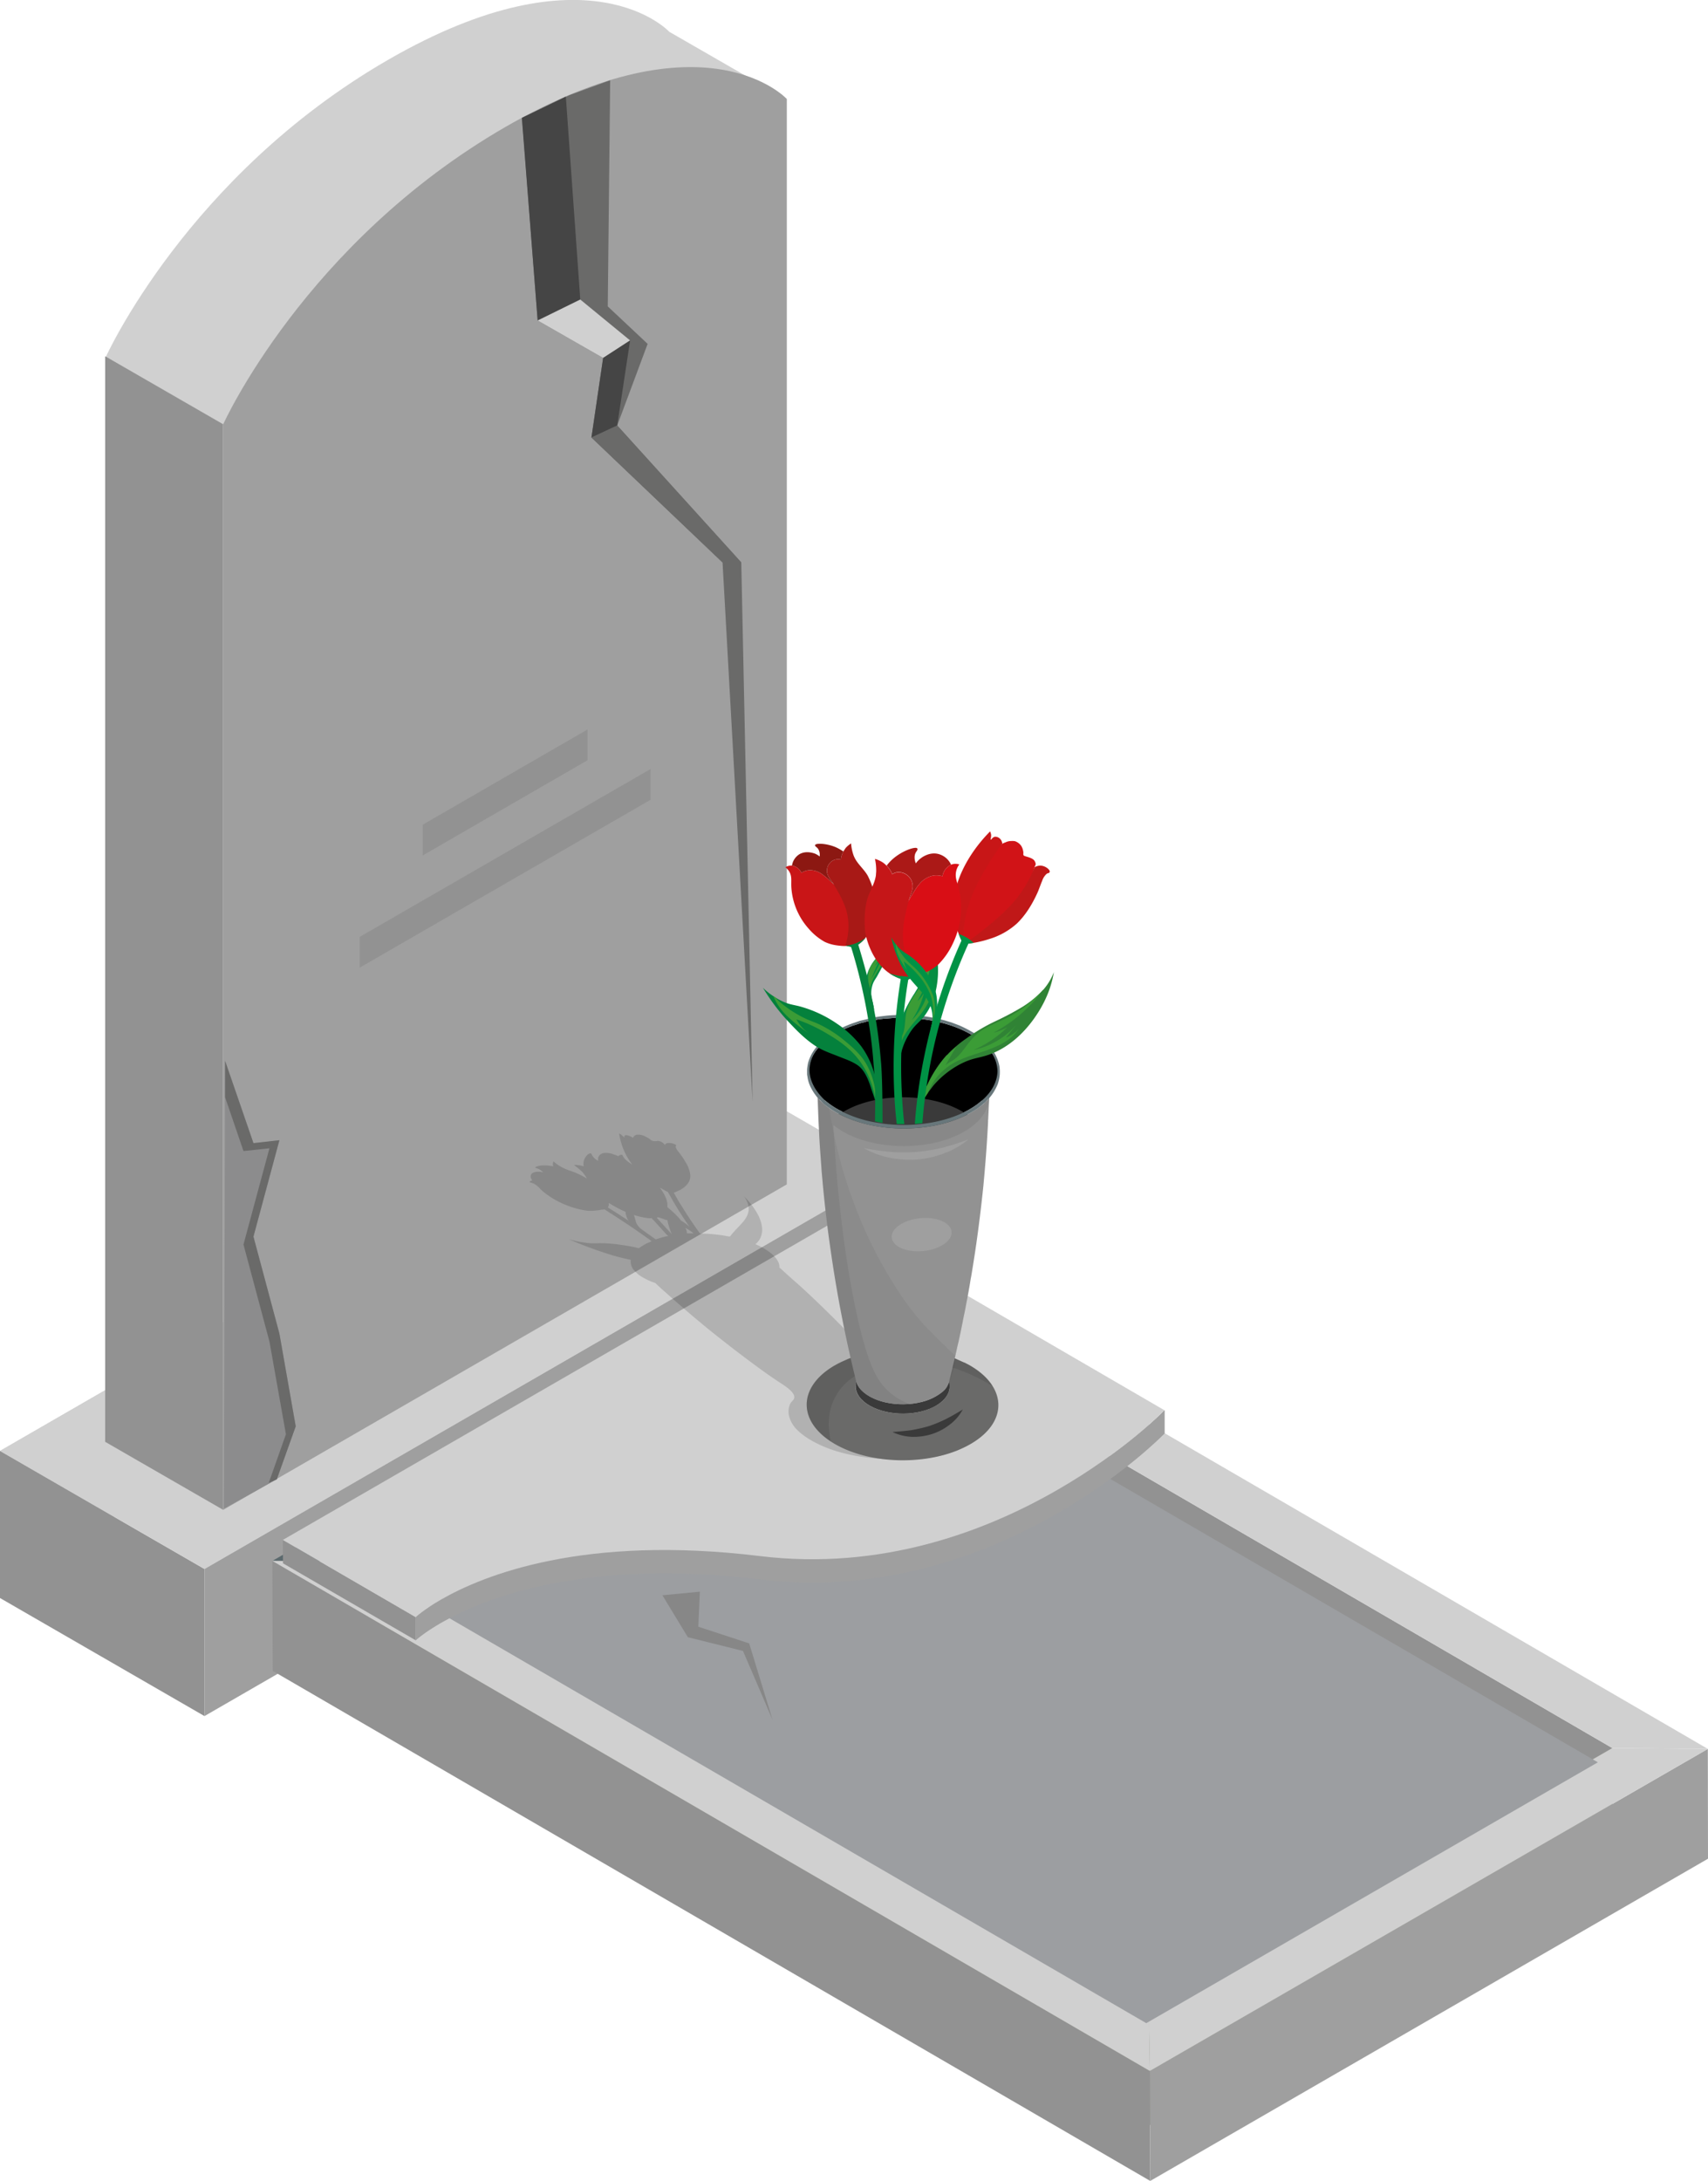 <svg xmlns="http://www.w3.org/2000/svg" xmlns:xlink="http://www.w3.org/1999/xlink" viewBox="0 0 994 1269.1"><defs><style>.cls-1{fill:#9f9f9f;}.cls-2{isolation:isolate;}.cls-3{fill:#d0d0d0;}.cls-4{fill:#929292;}.cls-5{opacity:0.2;}.cls-12,.cls-13,.cls-17,.cls-18,.cls-19,.cls-5{mix-blend-mode:multiply;}.cls-6{fill:#344145;}.cls-7{fill:#85897c;}.cls-8{fill:#abaf9e;}.cls-9{fill:#5b696d;}.cls-10{fill:#9c9ea1;}.cls-11{clip-path:url(#clip-path);}.cls-13{opacity:0.15;}.cls-14,.cls-17,.cls-18,.cls-19{fill:#010101;}.cls-15{fill:#3a3a3a;}.cls-16{fill:#6a6a69;}.cls-17{opacity:0.1;}.cls-18{opacity:0.07;}.cls-19{opacity:0.05;}.cls-20{fill:#68777b;}.cls-21{fill:#058d43;}.cls-22{fill:#3b9c36;}.cls-23{fill:#d11317;}.cls-24{fill:#c01818;}.cls-25{fill:#c81617;}.cls-26{fill:#009245;}.cls-27{fill:#308335;}.cls-28{fill:#c91517;}.cls-29{fill:#a81916;}.cls-30{fill:#8c1812;}.cls-31{fill:#06833e;}.cls-32{fill:#d90e15;}.cls-33{fill:#c51618;}.cls-34{fill:#ab1917;}.cls-35{fill:#04813c;}.cls-36{fill:#454545;}.cls-37{fill:#878787;}.cls-38{fill:#8c8c8d;}</style><clipPath id="clip-path"><path class="cls-1" d="M241.9,941v13.5c.2-.2,4.6-4.3,14.6-10.1,25-14.4,83.3-37.8,185.9-25.4,70.7,8.6,131.2-14.3,173.1-38.5,39.2-22.7,61-45.2,62.2-46.4V820.6c-1.1,1.2-22.9,23.7-62.1,46.3-41.9,24.2-102.4,47.2-173.2,38.6-102.5-12.5-160.8,11-185.8,25.4C246.5,936.7,242.1,940.8,241.9,941Z"/></clipPath></defs><title>1</title><g class="cls-2"><g id="Слой_2" data-name="Слой 2"><g id="Слой_1-2" data-name="Слой 1"><path class="cls-3" d="M389.5,18.5s-47-51.1-163.8,16.4-164.2,173-164.2,173l68.7,39.6S177.6,142,294.4,74.5c70.8-40.9,116-38.2,140.6-29.8Z"/><polygon class="cls-4" points="119 998.6 0 929.9 0 844.3 119 913 119 998.6"/><polygon class="cls-5" points="119 775.6 0 844.3 66.9 882.9 130.5 878.7 119 775.6"/><polygon class="cls-3" points="119 913 0 844.3 400.1 613.3 519.1 682 119 913"/><polygon class="cls-1" points="119 998.6 119 913 519.1 682 519.1 767.6 119 998.6"/><polygon class="cls-4" points="129.9 246.9 129.9 878.6 61.2 839 61.2 207.3 129.9 246.9"/><path class="cls-1" d="M294.1,73.9c-116.8,67.5-164.2,173-164.2,173V878.6l328-189.4V57.6S411,6.5,294.1,73.9Z"/><polygon class="cls-4" points="209.3 545.2 378.6 447.5 378.6 465.4 209.3 563.1 209.3 545.2"/><polygon class="cls-4" points="246 497.8 341.9 442.4 341.9 424.5 246 479.9 246 497.8"/><g class="cls-2"><polygon class="cls-6" points="483.8 753 214.1 908.8 214.2 972.7 484 817 483.8 753"/><polygon class="cls-4" points="938.3 1017.2 483.8 753 484 817 938.5 1081.1 938.3 1017.2"/><polygon class="cls-7" points="668.6 1172.9 668.8 1236.8 938.5 1081.1 938.3 1017.2 668.6 1172.9"/><polygon class="cls-8" points="214.1 908.8 214.2 972.7 668.8 1236.8 668.6 1172.9 214.1 908.8"/></g><polygon class="cls-9" points="483.2 720.9 483.8 753 214.1 908.8 158.5 908.3 483.2 720.9"/><polygon class="cls-3" points="483.2 720.9 483.8 753 938.3 1017.2 993.9 1017.7 483.2 720.9"/><polygon class="cls-4" points="158.5 908.3 158.7 972.3 669.4 1269.1 669.2 1205.1 158.5 908.3"/><polygon class="cls-3" points="214.1 908.8 158.5 908.3 669.2 1205.1 668.6 1172.9 214.1 908.8"/><polygon class="cls-1" points="669.2 1205.1 669.4 1269.1 994 1081.6 993.9 1017.7 669.2 1205.1"/><polygon class="cls-3" points="993.9 1017.7 938.3 1017.2 668.6 1172.9 669.2 1205.1 993.9 1017.7"/><polygon class="cls-10" points="224.1 919.9 667.1 1177.3 929.9 1025.5 487 768.1 224.1 919.9"/><polygon class="cls-4" points="164.6 896.1 164.7 909.7 241.9 954.5 241.9 941 164.6 896.1"/><path class="cls-1" d="M241.9,941v13.5c.2-.2,4.6-4.3,14.6-10.1,25-14.4,83.3-37.8,185.9-25.4,70.7,8.6,131.2-14.3,173.1-38.5,39.2-22.7,61-45.2,62.2-46.4V820.6c-1.1,1.2-22.9,23.7-62.1,46.3-41.9,24.2-102.4,47.2-173.2,38.6-102.5-12.5-160.8,11-185.8,25.4C246.5,936.7,242.1,940.8,241.9,941Z"/><g class="cls-11"><path class="cls-1" d="M241.9,941v13.5c.2-.2,4.6-4.3,14.6-10.1a181.8,181.8,0,0,1,23-10.9V919.9a167.8,167.8,0,0,0-23,11c-10,5.8-14.4,9.9-14.6,10.1"/><path class="cls-1" d="M279.5,919.9v13.6c6-2.4,12.9-4.7,20.5-6.9V913c-7.7,2.2-14.5,4.6-20.5,6.9"/><path class="cls-1" d="M300,913v13.6c5.7-1.7,11.9-3.2,18.6-4.6V908.5c-6.6,1.4-12.8,2.9-18.5,4.5"/><path class="cls-1" d="M318.5,908.5V922c5.7-1.2,11.8-2.2,18.2-3.1V905.3c-6.5.9-12.5,2-18.3,3.2"/><path class="cls-1" d="M336.8,905.3v13.6c6-.9,12.4-1.6,19.1-2.2V903.2c-6.6.5-13,1.3-19,2.1"/><path class="cls-1" d="M355.8,903.2v13.5c6.6-.5,13.6-.9,20.9-1.1V902.1c-7.3.2-14.2.5-20.9,1.1"/><path class="cls-1" d="M376.7,902.1v13.5c7.7-.2,15.7-.1,24.2.2V902.2c-8.4-.3-16.5-.3-24.2-.1"/><path class="cls-1" d="M400.9,902.2v13.6c9.6.3,19.7.9,30.4,2V904.3c-10.6-1.1-20.7-1.8-30.4-2.1"/><path class="cls-1" d="M431.3,904.3v13.5l11,1.2,5.4.6V906.1l-5.4-.6-11-1.2"/><path class="cls-1" d="M447.7,906.1v13.5c5.5.6,11,.9,16.4,1.1V907.2c-5.4-.2-10.9-.6-16.5-1.1"/><path class="cls-1" d="M464.2,907.2v13.5c5,.2,10,.2,14.9.1V907.2c-4.9.2-9.9.1-14.9,0"/><path class="cls-1" d="M479.1,907.2v13.6c4.9-.1,9.8-.4,14.6-.8V906.5c-4.8.3-9.7.6-14.6.7"/><path class="cls-1" d="M493.7,906.5V920c5.1-.4,10.2-1,15.2-1.7V904.7c-5,.8-10,1.3-15.1,1.8"/><path class="cls-1" d="M508.8,904.7v13.6c5.6-.8,11.2-1.8,16.6-2.9V901.8c-5.5,1.2-11,2.1-16.7,2.9"/><path class="cls-1" d="M525.5,901.8v13.6c6.8-1.4,13.4-3.1,19.8-4.9V897q-9.7,2.7-19.8,4.8"/><path class="cls-1" d="M545.3,897v13.5c9.4-2.7,18.4-5.8,27-9.1V887.8c-8.6,3.4-17.6,6.5-27,9.2"/><path class="cls-1" d="M572.3,887.8v13.6a334.6,334.6,0,0,0,43.2-20.9c39.2-22.7,61-45.2,62.2-46.4V820.6c-1.1,1.2-22.9,23.7-62.1,46.3a328,328,0,0,1-43.2,20.9"/></g><path class="cls-3" d="M164.6,896.1,241.9,941c.2-.2,4.6-4.3,14.6-10.1,25-14.4,83.3-37.9,185.8-25.4,70.8,8.6,131.3-14.4,173.2-38.6,39.2-22.6,61-45.1,62.1-46.3L487.2,709.9Z"/><g class="cls-12"><g class="cls-13"><path class="cls-14" d="M331.1,721.1c2.6,1.2,5.3,2.3,8.1,3.4s7.7,2.9,11.7,4.2a124.7,124.7,0,0,0,16.2,4.4,7.7,7.7,0,0,0,2.1,6.3,18.4,18.4,0,0,0,5.4,4.2,35.4,35.4,0,0,0,4.8,2.3l1.2.4.8.3.3.3c2,1.9,4,3.8,6.2,5.6l-.4-.3,1.9,1.7c3.4,3.1,7,6.1,10.5,9.2,5.2,4.4,10.4,8.8,15.8,13.1s12.2,9.6,18.6,14.4,13.2,9.8,20.1,14.3c2.7,1.7,8.5,5.5,7.8,8.6-.3,1.5-1.6,1.6-2.6,4a10.8,10.8,0,0,0-.3,6.8,16.2,16.2,0,0,0,3.2,6.2c7.6,9.1,23.8,13.8,23.8,13.8,3.6,1.1,12.9,3.9,28.3,4.7s28.3.4,41.6-4.6c3.1-1.2,5.6-3.2,10.7-7.2a5.9,5.9,0,0,0,2.8-4,5,5,0,0,0-1.2-3.6c-2.1-2.9-6.9-5.8-12.8-8.1a114.4,114.4,0,0,0-26.3-6.8,7,7,0,0,1-2.9-.8,5.7,5.7,0,0,1-1.5-1.6c-2-2.7-4-5.4-6.1-8-3.7-4.6-7.6-9.3-11.7-14s-9.7-10.8-14.9-16.1-11.6-11.7-17.7-17.5-9.2-8.6-14-12.8l-2.8-2.5-3.7-3.4-.5-.4c-.1-.2,0-.4,0-.5a6.7,6.7,0,0,0-.8-3c-1.8-3.7-6.8-7.4-13.2-10.1a10.2,10.2,0,0,0,3.7-6c.7-3.1-.1-6.8-1.9-10.6a43.4,43.4,0,0,0-8.5-11.3c2.4,3.2,3.1,6.1,2.7,8.7-.8,4.9-5.3,8.3-8.6,12.1l-1.3,1.5-.6.8c-.1.1-.1.3-.3.3h-.7c-2.2-.4-4.3-.8-6.4-1a92.2,92.2,0,0,0-10.3-.7c-3.7-5.1-7.1-10.1-10.2-15.2-1.3-2-2.6-4.1-3.7-6.1l-.9-1.6c-.1-.2-.4-.5-.4-.7s0-.1.2-.2l.4-.2,3.1-1.4c3.7-2.1,6.2-5,5.8-8.9a17.5,17.5,0,0,0-2.1-6.2l-1.9-3.2c-.8-1.2-1.8-2.5-2.7-3.7a8.8,8.8,0,0,1-1.8-3,1.4,1.4,0,0,1,.2-.7c0-.1.2-.2.1-.3s-.3-.4-.7-.5a8.4,8.4,0,0,0-3.6-.8c-1.2,0-2,.4-2.2,1.2a6.1,6.1,0,0,0-2.4-2,5.6,5.6,0,0,0-2.1-.4,5.2,5.2,0,0,1-3.4-.3l-1.3-1a20.1,20.1,0,0,0-2.5-1.4,8.7,8.7,0,0,0-4.7-.9,3,3,0,0,0-2.2,1.8c-1.5-1.1-4.7-2.2-5-1s.1.5.1.7-.1.2-.3,0l-1.1-1a5.7,5.7,0,0,0-1.8-1.2,32.9,32.9,0,0,0,.9,4.3,38.5,38.5,0,0,0,6.7,13.7,18.2,18.2,0,0,1-4-3,7.2,7.2,0,0,1-1.7-2.6,3.3,3.3,0,0,0-2.1.5l-.4.3-.7-.4-1.4-.5c-3.4-1.3-6.6-1.4-8.2-.1a3.3,3.3,0,0,0-1.2,3.7,7.9,7.9,0,0,1-3.8-3.6c-.1-.2-.1-.5-.5-.7a.8.8,0,0,0-.7,0,3.5,3.5,0,0,0-1.8,1.3,7.1,7.1,0,0,0-1.7,6.2,17,17,0,0,0-5.7-.8,50.3,50.3,0,0,1,4.3,3.5,15.9,15.9,0,0,1,3.2,4.4,41.4,41.4,0,0,0-5.5-2.9,42.9,42.9,0,0,0-5-1.9,35.1,35.1,0,0,1-4.8-2.2,25.5,25.5,0,0,1-4.1-3,3.6,3.6,0,0,0-.1,2.9c-3.5-.7-7.3-.8-9.7.1-.4.2-1.4.6-.3.9a16.7,16.7,0,0,1,2,.8,9.2,9.2,0,0,1,2.1,1.7c-2.6-.7-5.3-.4-6.6.7a2.5,2.5,0,0,0-.4,2.8l.3.7c.1.2.3.3.3.5s.1.1,0,.1h-.3a2.1,2.1,0,0,0-1.3.9l2.2.7a12.7,12.7,0,0,1,3.8,2.9,29.4,29.4,0,0,0,4.2,3.6,49.2,49.2,0,0,0,10.6,5.9,51.4,51.4,0,0,0,12.6,3.5,23.3,23.3,0,0,0,5.3-.1l1.8-.2,1.5-.3h1a1.1,1.1,0,0,1,.8-.1l.8.5.7.5,3.2,2,6.1,4c4.1,2.7,8.2,5.5,12.1,8.3l3,2.1.7.6.7.5c0,.1-.4.2-.5.2l-.6.3a22.5,22.5,0,0,0-3.8,1.9l-1.5.9-.4.3-.5.4a8.1,8.1,0,0,1-1.9-.4c-2.4-.5-4.9-1-7.3-1.3a85.2,85.2,0,0,0-13.9-1.2,39.9,39.9,0,0,1-6.9-.1l-4.8-.7Q334.1,722,331.1,721.1Zm64.3-12a52.1,52.1,0,0,0-4.7-4.7l-2.1-1.8c-.2-.2-.2-.2-.2-.4v-1.5c-.2-2.9-1.9-6.3-4.4-9.6l3.6,2,.9.4c.3.2.3.4.4.6l.7,1.1a198.9,198.9,0,0,0,11.7,18.7,29.1,29.1,0,0,0-3.3-2.6l-1.4-.9C396,710,395.8,709.5,395.4,709.1Zm4.4,8.8a7.5,7.5,0,0,0-.9-3.4,29.6,29.6,0,0,1,4.7,3.2h-3.8Zm-8.9.2-8-8.7-.5-.6c-.1-.1-.1-.2,0-.2l.2-.2c.2-.1,0-.1.3,0h.5l1.7.6,2.5.9h.5q.3.1.3.3c.1.1.1.4.1.5l.3,1.2A47.6,47.6,0,0,0,390.9,718.1Zm-20.7-6.7c-.4-1.5-.8-2.9-1.3-4.4a45.9,45.9,0,0,0,8.6,1.9h1.1c.1,0,.6-.1.7,0s.4.5.5.6l.6.6,2.2,2.4,4.6,5.1a15.9,15.9,0,0,0,1.3,1.3c.1.1.2.3.3.3s-.1.1-.3.2h-.7l-2,.5-4.2,1.3-8-5.7A9.9,9.9,0,0,1,370.2,711.4Zm-5.8-4.2a7.7,7.7,0,0,0,1.5,3.2l-8.5-5.5-2.1-1.3-1.1-.7c-.2-.1-.4-.2-.4-.3a.3.3,0,0,1,.1-.2,4.1,4.1,0,0,0,.4-2.4,79.3,79.3,0,0,0,8.2,4.5l1.4.6c.2.2.2.2.2.4v.3A3.5,3.5,0,0,0,364.4,707.2Z"/></g></g><path class="cls-15" d="M480.2,656.1a51.9,51.9,0,0,0,7.7,5.3c21.8,12.1,56.4,11.8,77.4-.8a39,39,0,0,0,5.9-4.3,28.7,28.7,0,0,0-8-7.9l-2.3-1.5-1.4-.8c-19.4-10.9-50.2-10.6-68.9.6h-.1l-2.3,1.4A31.6,31.6,0,0,0,480.2,656.1Z"/><path class="cls-15" d="M497.9,801.2c0,4.2,2.8,8.4,8.4,11.5,10.9,6.1,28.3,5.9,38.7-.4,5.1-3,7.6-7,7.7-10.9v5.4c0,4-2.5,7.9-7.6,11-10.5,6.3-27.8,6.4-38.7.3-5.6-3.1-8.4-7.3-8.4-11.4Z"/><path class="cls-16" d="M486.6,840.7c22.3,12.4,57.5,12,78.9-.8s20.5-33.3-1.7-45.7l-2.5-1.3H561l2.4,1.3a20.1,20.1,0,0,0-2.5-1.4l-4.4-2L552,789l-3.3-1-5.8-1.5-5.6-1-3.5-.4a77.1,77.1,0,0,0-8.5-.4,61.9,61.9,0,0,0-7.5.3l-4,.4-6.5,1.1a81,81,0,0,0-9.3,2.6l-4.3,1.6-4,1.8-1.5.8,1.4-.8-.3.2c-1.5.7-2.9,1.5-4.3,2.3C463.7,807.9,464.4,828.3,486.6,840.7Zm18.9-45c10.5-6.3,27.8-6.4,38.7-.4s11.3,16.2.8,22.5-27.8,6.4-38.7.3S495,802,505.5,795.7Z"/><path d="M477.3,608.5a6,6,0,0,1,.8-.8l1.7-1.6,1-.8a48.9,48.9,0,0,1,5-3.5l3.2-1.7,1.1-.6,1.6-.8.9-.4,2.8-1.1.7-.3,1.6-.5,1.2-.4,1.2-.4,1.3-.4,1.4-.3,1.3-.4,1.3-.3,1.1-.2,1.1-.2,1-.2,1.1-.2h.4l1.6-.3,1.9-.2,1.5-.2h.9l3.7-.3h5.9c13.8,0,27.7,3,38.5,9a40,40,0,0,1,9.2,6.8l.6.5.7.8.6.7.7.7.6.8.5.7a20.7,20.7,0,0,1,4.1,13.1c-.2,4.7-2.2,9.3-6,13.6l-3.9,1.5a39,39,0,0,1-5.9,4.3,37.5,37.5,0,0,1-4.4,2.4l-1.4-.8c-19.4-10.9-50.2-10.6-68.9.6l-2.7-1.4a45.3,45.3,0,0,1-7.7-5.3l-3.8-1.4v-.2a22.2,22.2,0,0,1-6-13.6C470.2,619.2,472.5,613.6,477.3,608.5Z"/><path class="cls-17" d="M485,795c1.4-.8,2.8-1.6,4.3-2.3l.3-.2-1.4.8,1.5-.8,4-1.8,4.3-1.6a81,81,0,0,1,9.3-2.6l6.5-1.1,4-.4a61.9,61.9,0,0,1,7.5-.3,77.1,77.1,0,0,1,8.5.4l3.5.4,5.6,1,5.8,1.5,3.3,1,4.5,1.7,4.4,2a20.1,20.1,0,0,1,2.5,1.4l-2.4-1.3h.3l2.5,1.3c6.5,3.6,11.1,7.9,13.9,12.5-8.5-5.2-24.1-13.2-42-14.6-10.1-2.4-22.2-1.2-30.2,3.6a21.4,21.4,0,0,0-3.6,2.8c-5.5,2.6-11.6,6.8-15.5,14-5,8.8-4.7,18.5-2.9,26.3C464.4,826.3,464.7,807.2,485,795Z"/><path class="cls-4" d="M476.5,639.4a5,5,0,0,0,1,1.1,38.6,38.6,0,0,0,9.6,7.1c22.3,12.4,57.6,12.1,79-.8h0a42,42,0,0,0,7.9-6l-.6.6.6-.6a7.4,7.4,0,0,0,1.7-2.2v.3l-.6,12.3c0,.4-.1.8-.1,1.2s.1-.8.1-1.1c-.4,8.6-.9,15.4-.9,15.5-.3,4.6-.8,10.8-1.2,15.4-.2,2.4-.5,5.5-.7,7.8-1.3,12.7-2.9,25.6-4.8,38.4-1.3,8.4-2.4,15.3-2.5,15.3-.7,4.6-1.8,10.6-2.7,15.2-.4,2.2-1,5.3-1.5,7.5-1.6,8.4-3.1,15-3.1,15-.6,2.3-1.2,5.3-1.7,7.5-1.1,4.5-2.5,10.4-3.6,14.8s-3.3,6.2-7.4,8.6c-10.4,6.3-27.8,6.5-38.7.4-4.6-2.5-7.3-5.8-8.1-9.2a755.1,755.1,0,0,1-14.7-75.4c-1.9-12.8-3.4-25.7-4.6-38.4-.2-2.4-.5-5.5-.7-7.8-.3-4.6-.8-10.8-1.1-15.4s-.4-6.9-.8-15.5a1.7,1.7,0,0,0,.1.7,1.7,1.7,0,0,1-.1-.7l-.5-12.4a.4.4,0,0,0-.1-.3Z"/><path class="cls-18" d="M476.3,651a1.7,1.7,0,0,0,.1.7,1.7,1.7,0,0,1-.1-.7c.4,8.6.6,11.6.8,15.5s.8,10.8,1.1,15.4c.2,2.3.5,5.4.7,7.8,1.2,12.7,2.7,25.6,4.6,38.4a755.1,755.1,0,0,0,14.7,75.4c.8,3.4,3.5,6.7,8.1,9.2,6.5,3.6,15.1,5,23.3,4.3a34.8,34.8,0,0,1-20-17.2c-9.8-18.2-16.6-65.1-17.6-71.7,0,0-2.8-19.5-4.5-38.4-.3-2.4-.5-5.5-.7-7.8-.4-4.6-.8-10.8-1.1-15.4s-.4-5.9-.7-11.8a49.8,49.8,0,0,0,6.1,4.1c20,11.1,51.6,10.8,70.7-.7h0a41.3,41.3,0,0,0,7.1-5.4c4.3-4.3,6.6-9,6.8-13.8v-.3a7.4,7.4,0,0,1-1.7,2.2l-.6.6.6-.6a42,42,0,0,1-7.9,6h0c-21.4,12.9-56.7,13.2-79,.8a38.6,38.6,0,0,1-9.6-7.1,5,5,0,0,1-1-1.1l-.8-1.1a.4.4,0,0,1,.1.3Zm-.1-9.4a.4.4,0,0,0,.1.3A.4.4,0,0,1,476.2,641.6Zm-.2-1v0Zm-.1-1v0Zm.6,3.3v0Z"/><path class="cls-15" d="M560.3,820.2c-3.3,2-6.5,3.9-9.7,5.5a75.3,75.3,0,0,1-9.8,4.1,90.5,90.5,0,0,1-10.3,2.4c-3.6.5-7.2.8-11.1,1.1a28.9,28.9,0,0,0,11.2,2.8,35.6,35.6,0,0,0,11.7-1.6,33.5,33.5,0,0,0,10.4-5.5A26.8,26.8,0,0,0,560.3,820.2Z"/><ellipse class="cls-1" cx="536.7" cy="718.2" rx="17.5" ry="9.6" transform="translate(-69 57.1) rotate(-5.7)"/><path class="cls-19" d="M476.5,639.4l1,1.1a36.2,36.2,0,0,0,5.1,4.3,275.1,275.1,0,0,0,17.6,63.6,250.8,250.8,0,0,0,23.6,44.5,152.1,152.1,0,0,0,12.6,16.5c6,6.9,26.2,25.9,19.6,19.5h0a34.8,34.8,0,0,1-3.6,14.8c-.8,3.1-3.3,6.2-7.4,8.6-10.4,6.3-27.8,6.5-38.7.4-4.6-2.5-7.3-5.8-8.1-9.2a755.1,755.1,0,0,1-14.7-75.4c-1.9-12.8-3.4-25.7-4.6-38.4-.2-2.4-.5-5.5-.7-7.8-.3-4.6-.8-10.8-1.1-15.4s-.4-6.9-.8-15.5a1.7,1.7,0,0,0,.1.7,1.7,1.7,0,0,1-.1-.7C476.4,647.1,476.4,643.3,476.5,639.4Z"/><path class="cls-1" d="M563.6,663a143.1,143.1,0,0,1-14.9,4.8,110.6,110.6,0,0,1-15.1,2.5,97.7,97.7,0,0,1-15.3,0,144.4,144.4,0,0,1-15.5-2.2,49.3,49.3,0,0,0,15,5.6,58.7,58.7,0,0,0,16.2,1,56.9,56.9,0,0,0,15.8-3.7A47.5,47.5,0,0,0,563.6,663Z"/><path class="cls-20" d="M469.7,624.9a6.8,6.8,0,0,0,.2,1.5,19.5,19.5,0,0,0,2.4,7.2,24.3,24.3,0,0,0,2,3.2l1.1,1.5c.2.1.3.3.4.4l.6.7.5.5h.1c.2.2.3.4.5.5L479,642a46.1,46.1,0,0,0,8.1,5.6l1.1.6a73.5,73.5,0,0,0,20.9,7l4.4.7a103.6,103.6,0,0,0,12.5.8c13.3,0,26.7-2.8,37.2-8.3a26.9,26.9,0,0,0,2.9-1.6,34.1,34.1,0,0,0,6.3-4.6,10.7,10.7,0,0,0,1.6-1.4l.8-.9h.1a.3.3,0,0,1,.1-.2l.7-.7.9-1.1c.5-.6,1.1-1.5,1.5-2.1a32.4,32.4,0,0,0,2.5-4.8,23,23,0,0,0,1.2-5.5,23.3,23.3,0,0,0-.2-5.2,24.6,24.6,0,0,0-1.7-5.3,23.5,23.5,0,0,0-3.2-5.2l-1.7-2-3.1-3a40.3,40.3,0,0,0-5.8-4.1,73.5,73.5,0,0,0-7.8-4l-4.5-1.7-3.6-1.1a90.8,90.8,0,0,0-17-3,70.8,70.8,0,0,0-8.6-.3c-4.7,0-8.4.4-8.5.4l-4.1.5-2.5.4-1.7.4-2.6.6-5,1.2-3.8,1.3a57.5,57.5,0,0,0-13.2,6.6l-2.2,1.6c-1,.8-2.4,2-3.3,2.9a31.6,31.6,0,0,0-3.8,4.4,24.5,24.5,0,0,0-3.6,7.5,31,31,0,0,0-.6,3.9Zm1.4-2.4a20.4,20.4,0,0,1,3.4-10.6,29.7,29.7,0,0,1,2.8-3.4,6,6,0,0,1,.8-.8l1.7-1.6,1-.8a48.9,48.9,0,0,1,5-3.5l3.2-1.7,1.1-.6,1.6-.8.9-.4,2.8-1.1.7-.3,1.6-.5,1.2-.4,1.2-.4,1.3-.4,1.4-.3,1.3-.4,1.3-.3,1.1-.2,1.1-.2,1-.2,1.1-.2h.4l1.6-.3,1.9-.2,1.5-.2h.9l3.7-.3h5.9c13.8,0,27.7,3,38.5,9a40,40,0,0,1,9.2,6.8l.6.5.7.8.6.7.7.7.6.8.5.7a21.2,21.2,0,0,1,3.5,10.8c-.1,6.1-3.2,12.2-9.3,17.4a39,39,0,0,1-5.9,4.3,37.5,37.5,0,0,1-4.4,2.4c-13.4,6.5-31,8.7-47.3,6.5l-4.4-.7a69.9,69.9,0,0,1-18.6-6l-2.7-1.4a45.3,45.3,0,0,1-7.7-5.3C474.2,634.7,471.1,628.6,471.1,622.5Z"/><path class="cls-21" d="M508.4,585.8l.3,1.8c0-.1-.1-.1-.2-.2a21.9,21.9,0,0,1-4.6-10.4h-.1c0-.3-.1-.7-.1-1.1v-.4c0-.2-.1-.3-.1-.5v-2.4a38,38,0,0,1,.6-4l.3-1a24.4,24.4,0,0,1,4.1-8.4,47,47,0,0,1,6.1-6.5l4.8-4.1h0l.7-.5c.1-.1.2-.3.4-.4h0c1.6-1.4,3.2-2.8,4.7-4.3-1.2,1.6-2.8,3.8-4.5,6.4S515,559.7,510.5,568c-1.5,2.6-2.6,3.5-3.3,7.6a16.5,16.5,0,0,0,.7,7.6Z"/><path class="cls-22" d="M503.6,572.5c0,1.5.1,3,.2,4.4h.1a21.9,21.9,0,0,0,4.6,10.4c.1.1.2.1.2.2l-.3-1.8a16.6,16.6,0,0,1-1.9-4.3,14.5,14.5,0,0,1-.4-2.9,11.7,11.7,0,0,1,.2-3.3,22.4,22.4,0,0,1,3-7.6c1.8-3.2,3.9-6.1,5-9.4a16.3,16.3,0,0,1-2.3,3.5,32.9,32.9,0,0,1,1.6-4.4c-2,4.2-4.1,8.3-6.5,12.4,1.4-3.7,2.9-7.2,4.5-10.6a38.8,38.8,0,0,1-2.6,3.1,74.2,74.2,0,0,1,11.6-14.8h0c-.1.1-.3.2-.4.4l-.7.5h0a91.3,91.3,0,0,0-7.7,7.5c-2.5,2.7-5.3,5.7-6.3,9.9a21.8,21.8,0,0,0-.2,5.1c.1,2,.3,4.1.2,6a8.9,8.9,0,0,0,0,2.3A48.5,48.5,0,0,1,503.6,572.5Zm2.4-2.2c.4-1.2.8-2.6,1.3-4.3s1-3.5,1.4-4.8a10.9,10.9,0,0,0-2.4,4.4A13.5,13.5,0,0,0,506,570.3Z"/><path class="cls-23" d="M572.3,503.1a65.9,65.9,0,0,1,11-12.1,7.8,7.8,0,0,1,1.8-.8,7.6,7.6,0,0,1,3.4-.8,8.8,8.8,0,0,1,2.2.1,7.3,7.3,0,0,1,3.6,2.7,7.9,7.9,0,0,1,1.1,2.8c.4,1.7-.1,1.9.3,2.7s5.1,1.1,6.4,3.3.2,2.7-.1,3.7a64.8,64.8,0,0,1-8.5,18.6c-10.2,15.4-24.4,22.8-32.5,26.2h-.1C560.1,540,560.1,520.6,572.3,503.1Z"/><path class="cls-24" d="M591.9,522.5a74.9,74.9,0,0,0,6.1-9.2,60.2,60.2,0,0,0,4-8.6,7.1,7.1,0,0,1,3.3-1c3.1,0,5.9,2.5,5.6,3.6s-.9.4-2,1.4a9.4,9.4,0,0,0-2.4,3.9c-1.1,2.5-1.9,5.2-3.1,7.7-2.9,6.2-6.6,12.3-11.6,17.1a42.2,42.2,0,0,1-16,9,63.6,63.6,0,0,1-13.1,2.8l-1.7.3h0C576.6,538.6,587.4,528.4,591.9,522.5Z"/><path class="cls-25" d="M555.3,523.5c.7-10.8,7.4-26,20.9-39.7a6.8,6.8,0,0,1,.6,2c.1,1.6-.5,2.7-.2,2.8s1-1.5,2.5-1.7a3.9,3.9,0,0,1,2.9,1.2,4.5,4.5,0,0,1,1.3,2.9,124.7,124.7,0,0,0-8.6,12.7c-6,10-15.4,26.3-13.8,45.8h0c-.1,0-.2,0-.2-.1a45.1,45.1,0,0,1-3.3-7.4A53.8,53.8,0,0,1,555.3,523.5Z"/><path class="cls-26" d="M566.6,548.7l-3.9.5h0l-1.6.3h-.4a59.8,59.8,0,0,1-2.8-6,22.2,22.2,0,0,1,4.5,2A18.1,18.1,0,0,1,566.6,548.7Z"/><path class="cls-27" d="M533.1,649.1l1-1.8a18.9,18.9,0,0,0,.9-2.1l1.2-2.8a52.6,52.6,0,0,1,3.8-6.5l3.2-4.2a53.4,53.4,0,0,1,15.5-12.4c7.3-3.8,10.6-3.4,16.9-5.6,21.2-7.6,31.5-29.3,33-32.7a59,59,0,0,0,4.7-15.3,33.7,33.7,0,0,1-6.2,10.3H607l-1.5,1.6-.3.3a57.9,57.9,0,0,1-10,7.9,171.3,171.3,0,0,1-15.8,8.4,102.9,102.9,0,0,0-16.9,10,66.3,66.3,0,0,0-5.9,4.5l-1.5,1.3-1.1,1-.6.5-.5.6-.6.5a8.6,8.6,0,0,1-1.3,1.4h-.1a69.4,69.4,0,0,0-11.2,17.2c-.5.9-.9,1.7-1.3,2.6s-1.5,3.3-2.1,4.9a1.4,1.4,0,0,0-.2.6H536l-.6,1.6-.3.9a55.1,55.1,0,0,0-1.8,5.8.4.4,0,0,1-.1.3v.2h0c0,.1-.1.1-.1.2Z"/><path class="cls-22" d="M563.9,610a44.7,44.7,0,0,0,7.5-4.7,49.5,49.5,0,0,0,6.9-6.8,24.8,24.8,0,0,0-8.7,4.5A23.8,23.8,0,0,0,563.9,610Zm-30.8,38.9h0c1.2-2.1,2.1-4.3,3.1-6.4a52.6,52.6,0,0,1,3.8-6.5h0a32.2,32.2,0,0,1,7.9-12.1,43.5,43.5,0,0,1,4.1-3.4c6.4-4.6,14.2-6.5,21.6-9.1s15-6.1,19.3-12.7a18.9,18.9,0,0,1-7.5,5.1l6.3-7.7A45.8,45.8,0,0,1,566.6,611a65.1,65.1,0,0,0,19.6-13.2,28.9,28.9,0,0,1-8,3.1A85,85,0,0,0,607,576.1h.1l-1.9,2a75.6,75.6,0,0,1-17.3,13.2c-6.7,3.7-14.4,5.8-20.1,11.1s-8.1,11.8-14.2,15.2a22.4,22.4,0,0,0-3.4,2.3l6.4-11-5.6,5.3h-.1a69.4,69.4,0,0,0-11.2,17.2c-.5.9-.9,1.7-1.3,2.6l-.3.7a108.3,108.3,0,0,0-4.8,13.5c-.1.1-.1.1-.1.2A.6.6,0,0,0,533.1,648.9Z"/><path class="cls-28" d="M460.5,515.7a39.9,39.9,0,0,0,10.2,24.8,34.1,34.1,0,0,0,9.3,7.6,23.8,23.8,0,0,0,6.9,2c.5.1,4.5.6,5.4.3s.2,0,.2-.1.1-.3.2-.4a37.2,37.2,0,0,0,1-19.6,35,35,0,0,0-5.3-12,25,25,0,0,0-3.4-3.9l-1.4-1.3a42.2,42.2,0,0,0-5.6-4.7,11.7,11.7,0,0,0-7.5-2,9.5,9.5,0,0,0-4.1,1.5,7.4,7.4,0,0,0-5.5-4.2h-.7a5.6,5.6,0,0,0-3.1,1,9.1,9.1,0,0,1,2.7,3.4C460.8,510.5,460.4,512.4,460.5,515.7Z"/><path class="cls-29" d="M482.2,510.1a27.1,27.1,0,0,0,2.4,3.5c.1.3.3.5.4.8s1.4,2.2,2,3.3c2.7,4.7,5.2,9.6,6.2,14.9a35.6,35.6,0,0,1-.2,13.8c-.3,1.3-.7,2.6-1.1,3.9h.4l4.5.9a21.7,21.7,0,0,0,4.6-3.1c9.7-8.6,8.4-23.2,8-25.1a45.8,45.8,0,0,0-4.4-13.4c-2.2-3.9-5.9-6.7-7.8-10.8a13.4,13.4,0,0,1-.7-1.8,26.4,26.4,0,0,1-1.2-6.2,14.8,14.8,0,0,0-3.2,2.7l-1.3,2a18.1,18.1,0,0,0-1.3,3.4c.1,0-.1.8-.1,1.3h-.1a5.2,5.2,0,0,0-2.2-.2,6.4,6.4,0,0,0-4.7,2.9A6.7,6.7,0,0,0,482.2,510.1Z"/><path class="cls-30" d="M460.9,503.7a7.4,7.4,0,0,1,5.5,4.2,9.5,9.5,0,0,1,4.1-1.5,11.7,11.7,0,0,1,7.5,2,42.2,42.2,0,0,1,5.6,4.7l1.4,1.3c-.1-.3-.3-.5-.4-.8a27.1,27.1,0,0,1-2.4-3.5,6.7,6.7,0,0,1,.2-7.2,6.4,6.4,0,0,1,4.7-2.9,5.2,5.2,0,0,1,2.2.2h.1c0-.5.2-1.3.1-1.3a18.1,18.1,0,0,1,1.3-3.4,27.3,27.3,0,0,0-4.2-2.4c-5.7-2.5-11.9-2.5-12.2-1.4s1.4,1.1,2.2,3.2a6.4,6.4,0,0,1,.4,3.5,11.4,11.4,0,0,0-2.8-1.7c-.7-.2-5.1-1.9-9,.4A9.5,9.5,0,0,0,460.9,503.7Z"/><path class="cls-31" d="M496.7,549.4a26,26,0,0,0,7.1-3.7,27.7,27.7,0,0,1-2.4,2.5,21.7,21.7,0,0,1-4.6,3.1l-4.5-.9h-.7A26,26,0,0,0,496.7,549.4Z"/><path class="cls-21" d="M528.8,602.2a37.4,37.4,0,0,0-5,14,28.5,28.5,0,0,0-.4,4,51.9,51.9,0,0,0,.1,5.6c.1.8.3,1.6.4,2.3a9.9,9.9,0,0,1,.2,1.7c0,.5.1,1,.1,1.6s-.1-.2-.1-.3h0c-.1-.1-.1-.1-.1-.2h0c-.1-.1-.1-.1-.1-.2s-.7-2.5-1.2-4.5c0-.2-.1-.4-.1-.6l-.3-1.3h0a1.1,1.1,0,0,0-.1-.5q-.3-1.8-.6-3.9a16.4,16.4,0,0,0-.2-2.2,51,51,0,0,1,.4-15.4v-.2h0l.3-1.4c0-.2.1-.4.1-.6a1.3,1.3,0,0,0,.1-.6c.1-.2.1-.4.2-.5l.3-1.1a8.8,8.8,0,0,1,.5-1.5c.6-1.9,1.3-3.6,1.9-5.2a80.9,80.9,0,0,1,6.9-13c2.3-3.8,4.7-7.7,6.7-11.7a39.6,39.6,0,0,0,3.3-8.9h0c0-.1.1-.2.1-.3l.3-1.7h0a23.2,23.2,0,0,0-.1-9.1,43,43,0,0,1,3.1,11.6c.4,2.8,2.4,20.8-8.2,34C534.2,595.7,531.9,596.8,528.8,602.2Z"/><path class="cls-22" d="M533,581.1a17.2,17.2,0,0,0-3.7,6.3,18.3,18.3,0,0,0-.9,6.7,33.8,33.8,0,0,0,2.9-6A28.1,28.1,0,0,0,533,581.1Zm2.1,10c3.7-4.6,7.2-9.9,7.3-15.8a14,14,0,0,1-2.8,6.2c.3-2.4.7-4.9,1-7.4a34.9,34.9,0,0,1-10,19.6,50.2,50.2,0,0,0,7.2-16.2,19.2,19.2,0,0,1-3.9,5.1,63.9,63.9,0,0,0,8.6-27.3h0a15.5,15.5,0,0,1-.4,2.1h0a60.5,60.5,0,0,1-5.8,15.2c-2.8,5-6.9,9.4-8.5,15.1s-.5,10.8-3,15.3a10.8,10.8,0,0,0-1.3,2.9c-.1-3.2-.2-6.5-.2-9.7l-1.5,5.7h0v.2a51,51,0,0,0-.4,15.4,16.4,16.4,0,0,1,.2,2.2,1.3,1.3,0,0,1,.1.6,93.5,93.5,0,0,0,2.3,10.5h0a.8.8,0,0,1,.1.4v-.2c-.1-1.8-.4-3.5-.6-5.3a51.9,51.9,0,0,1-.1-5.6h0a23.2,23.2,0,0,1,.2-10.8,25.5,25.5,0,0,1,1.3-3.9C527.2,600,531.4,595.6,535.1,591.1Z"/><path class="cls-32" d="M558,517a48.1,48.1,0,0,1-3.6,32.3,42.5,42.5,0,0,1-8.3,11.9,26.5,26.5,0,0,1-7.3,4.6c-.6.3-5,2.2-6.2,2.2s-.3,0-.3-.1l-.3-.4a43.8,43.8,0,0,1-7.8-22.4,44.8,44.8,0,0,1,2.2-15.8,40.5,40.5,0,0,1,2.6-5.6l1.2-2c1.6-2.5,2.9-5.1,4.9-7.3a13.8,13.8,0,0,1,8.1-4.9,12.9,12.9,0,0,1,5.3.4,8.9,8.9,0,0,1,5-6.7l.7-.3a7.8,7.8,0,0,1,4.1.1,10.2,10.2,0,0,0-2,4.9C555.9,511.1,557,513.1,558,517Z"/><path class="cls-33" d="M530.9,517.7c-.4,1.7-1.1,3.3-1.6,4.9l-.3,1.1c-.5,1.5-.8,3-1.2,4.5-1.5,6.3-2.8,12.9-2.2,19.4a38.8,38.8,0,0,0,4.9,15.9,27.3,27.3,0,0,0,2.6,4.3l-.5.2-5,2.5a26,26,0,0,1-6.4-2.1c-14.1-6.6-17.5-24.1-17.7-26.4a54.7,54.7,0,0,1,.8-17.1c1.1-5.3,4.5-9.8,5.4-15.2.1-.8.1-1.5.2-2.3a31.1,31.1,0,0,0-.7-7.6,16.6,16.6,0,0,1,4.6,2.1,13.7,13.7,0,0,1,2.2,1.9,16.7,16.7,0,0,1,2.6,3.5,13.3,13.3,0,0,1,.6,1.4h.1a7.5,7.5,0,0,1,2.4-1,8,8,0,0,1,6.5,1.8A8.1,8.1,0,0,1,530.9,517.7Z"/><path class="cls-34" d="M553.5,503.2a8.9,8.9,0,0,0-5,6.7,12.9,12.9,0,0,0-5.3-.4,13.8,13.8,0,0,0-8.1,4.9c-2,2.2-3.3,4.8-4.9,7.3l-1.2,2,.3-1.1c.5-1.6,1.2-3.2,1.6-4.9a8.1,8.1,0,0,0-2.7-8.3,8,8,0,0,0-6.5-1.8,7.5,7.5,0,0,0-2.4,1h-.1a13.3,13.3,0,0,0-.6-1.4,16.7,16.7,0,0,0-2.6-3.5,27.1,27.1,0,0,1,4.1-4.3c5.8-4.8,13-6.9,13.7-5.7s-1.2,1.7-1.5,4.5a8.6,8.6,0,0,0,.7,4.2,12.3,12.3,0,0,1,2.8-2.9c.6-.5,5.2-4,10.5-2.5A11.2,11.2,0,0,1,553.5,503.2Z"/><path class="cls-26" d="M527.2,568.3a30.6,30.6,0,0,1-9.6-2,21.2,21.2,0,0,0,3.6,2.1,26,26,0,0,0,6.4,2.1l5-2.5h.8A30.8,30.8,0,0,1,527.2,568.3Z"/><path class="cls-26" d="M542.5,589.3a18.9,18.9,0,0,0-2.7-7.3c-.7-1.4-1.4-2.4-4.3-5.7s-4.5-5-5.8-6.7a46.5,46.5,0,0,1-7.2-12,59.2,59.2,0,0,1-3.8-12.2,27.5,27.5,0,0,0,2.5,3.9l.3.4.2.2a19.5,19.5,0,0,0,2.4,2.6,33,33,0,0,0,4.3,3,42,42,0,0,1,10.5,10.1,40.7,40.7,0,0,1,5.2,9.9,30.2,30.2,0,0,1-.3,18.4,22.7,22.7,0,0,1-2.3,4.9A19.9,19.9,0,0,0,542.5,589.3Z"/><path class="cls-22" d="M526,559.4a15.1,15.1,0,0,0,2.6,6.1,54,54,0,0,1-5.2-8.2,20.3,20.3,0,0,1-2.2-8l.3.4.2.2a9.3,9.3,0,0,0,1,2,34.4,34.4,0,0,0,6.9,8.8c1.9,1.8,1.6,1.3,3.3,3a43.8,43.8,0,0,1,6.8,8.8,48.9,48.9,0,0,1,3.1,6.2c2.7,7.5.6,15.3-1,19.4,1.2-4.3,2.5-12.1-.7-20.1a40.2,40.2,0,0,0-7-10.9A60.4,60.4,0,0,0,526,559.4Z"/><path class="cls-26" d="M532.4,654l4.4-.4a315.3,315.3,0,0,1,5.4-38.6,309.6,309.6,0,0,1,21.9-67l-4-1.9a319.4,319.4,0,0,0-22.1,68A304.7,304.7,0,0,0,532.4,654Z"/><path class="cls-35" d="M444,574.8a119.7,119.7,0,0,0,12.7,17.4c5.3,5.8,10.9,11.8,17.5,16.2,4.1,2.8,9.2,4.5,13.7,6.3s8,2.9,11.4,5.3,5.6,7.1,7.1,11.6,4.9,14.6,4.9,14.6c-.3-2.6-.2-5.3-.3-7.9a54.1,54.1,0,0,0-2.2-13.6,48.3,48.3,0,0,0-7.7-16,59.4,59.4,0,0,0-13.7-12.8A71.5,71.5,0,0,0,465,585.5c-2.9-.7-5.7-1.1-8.5-2.3a33,33,0,0,1-5.3-2.8l-.5-.3-.6-.4A38.1,38.1,0,0,1,444,574.8Z"/><path class="cls-22" d="M463.5,593.2a23.2,23.2,0,0,0,7.4,8.2A90.4,90.4,0,0,1,458,591.2a33.8,33.8,0,0,1-7.9-11.5l.6.4.5.3a31.9,31.9,0,0,0,2.6,2.6,65.8,65.8,0,0,0,16,10.2c4.2,1.8,3.3,1.2,7,2.9a70.8,70.8,0,0,1,15.7,10.3,63.5,63.5,0,0,1,8.5,8.2c8.5,10.4,9.4,24.1,9.2,31.5-.5-7.6-2.7-20.8-12.3-31.7-5.8-6.6-12.8-10.7-17.4-13.4A91.2,91.2,0,0,0,463.5,593.2Z"/><path class="cls-26" d="M521.9,654.1h4.4c-.6-4.9-1-9.9-1.3-15.1a308,308,0,0,1,3.8-70.3l-4.3-.8a317.9,317.9,0,0,0-3.9,71.4C520.9,644.4,521.3,649.3,521.9,654.1Z"/><path class="cls-31" d="M495,550.1a313.4,313.4,0,0,1,10.2,42.8,5.9,5.9,0,0,1,.2,1.3c1.4,8.4,2.4,16.7,3,25.2.2,1.7.3,3.5.4,5.3s.3,5.6.4,8.4.1,3.9.1,5.8c.1,4.6-.1,13.6-.1,13.6a34.3,34.3,0,0,0,4.4.9c0-.3.1-22.9-.8-34.4-.7-8.6-1.7-17.1-3.1-25.6-.1-.5-.1-1-.2-1.5s-.5-2.8-.8-4.3l-.3-1.8c-.1-.8-.3-1.7-.5-2.6s-.5-2.6-.8-3.8-.5-2.8-.8-4.1-.7-2.9-1-4.3-.6-2.3-.8-3.5c-1.6-6.2-3.4-12.5-5.3-18.7Z"/><polygon class="cls-16" points="303.8 68.6 312.9 186.5 351 208.3 344.2 254.6 420.5 327.3 438 641.2 431.4 327.3 359.2 247.6 376.9 200.1 353.7 178.3 355.1 46.7 331.3 55.4 303.8 68.6"/><polygon class="cls-36" points="329.3 56.2 337.7 174.3 312.9 186.5 303.7 68.6 329.3 56.2"/><polygon class="cls-3" points="351 208.3 366.7 198.1 337.7 174.3 312.9 186.5 351 208.3"/><polygon class="cls-36" points="344.2 254.6 359.2 247.6 366.7 198.1 351 208.3 344.2 254.6"/><polygon class="cls-16" points="420.5 327.3 431.4 327.3 359.2 247.6 344.2 254.6 420.5 327.3"/><polygon class="cls-37" points="385.5 928.3 400.3 952.7 432.4 960.7 449.6 1000.8 436 956.3 406.4 946.6 407.3 926.2 385.5 928.3"/><polygon class="cls-38" points="131 617.3 147.5 665.2 162.6 663.5 147.5 719.6 162.6 776 172.1 830 161.1 860.8 130.3 877.9 131 617.3"/><polygon class="cls-16" points="162.6 776 147.5 719.6 162.6 663.5 147.5 665.2 131 617.3 131 638.5 141.7 669.8 156.8 668.2 141.7 724.2 156.8 780.6 166.4 834.6 156.4 862.9 161.1 860.8 172.1 830 162.6 776"/></g></g></g></svg>